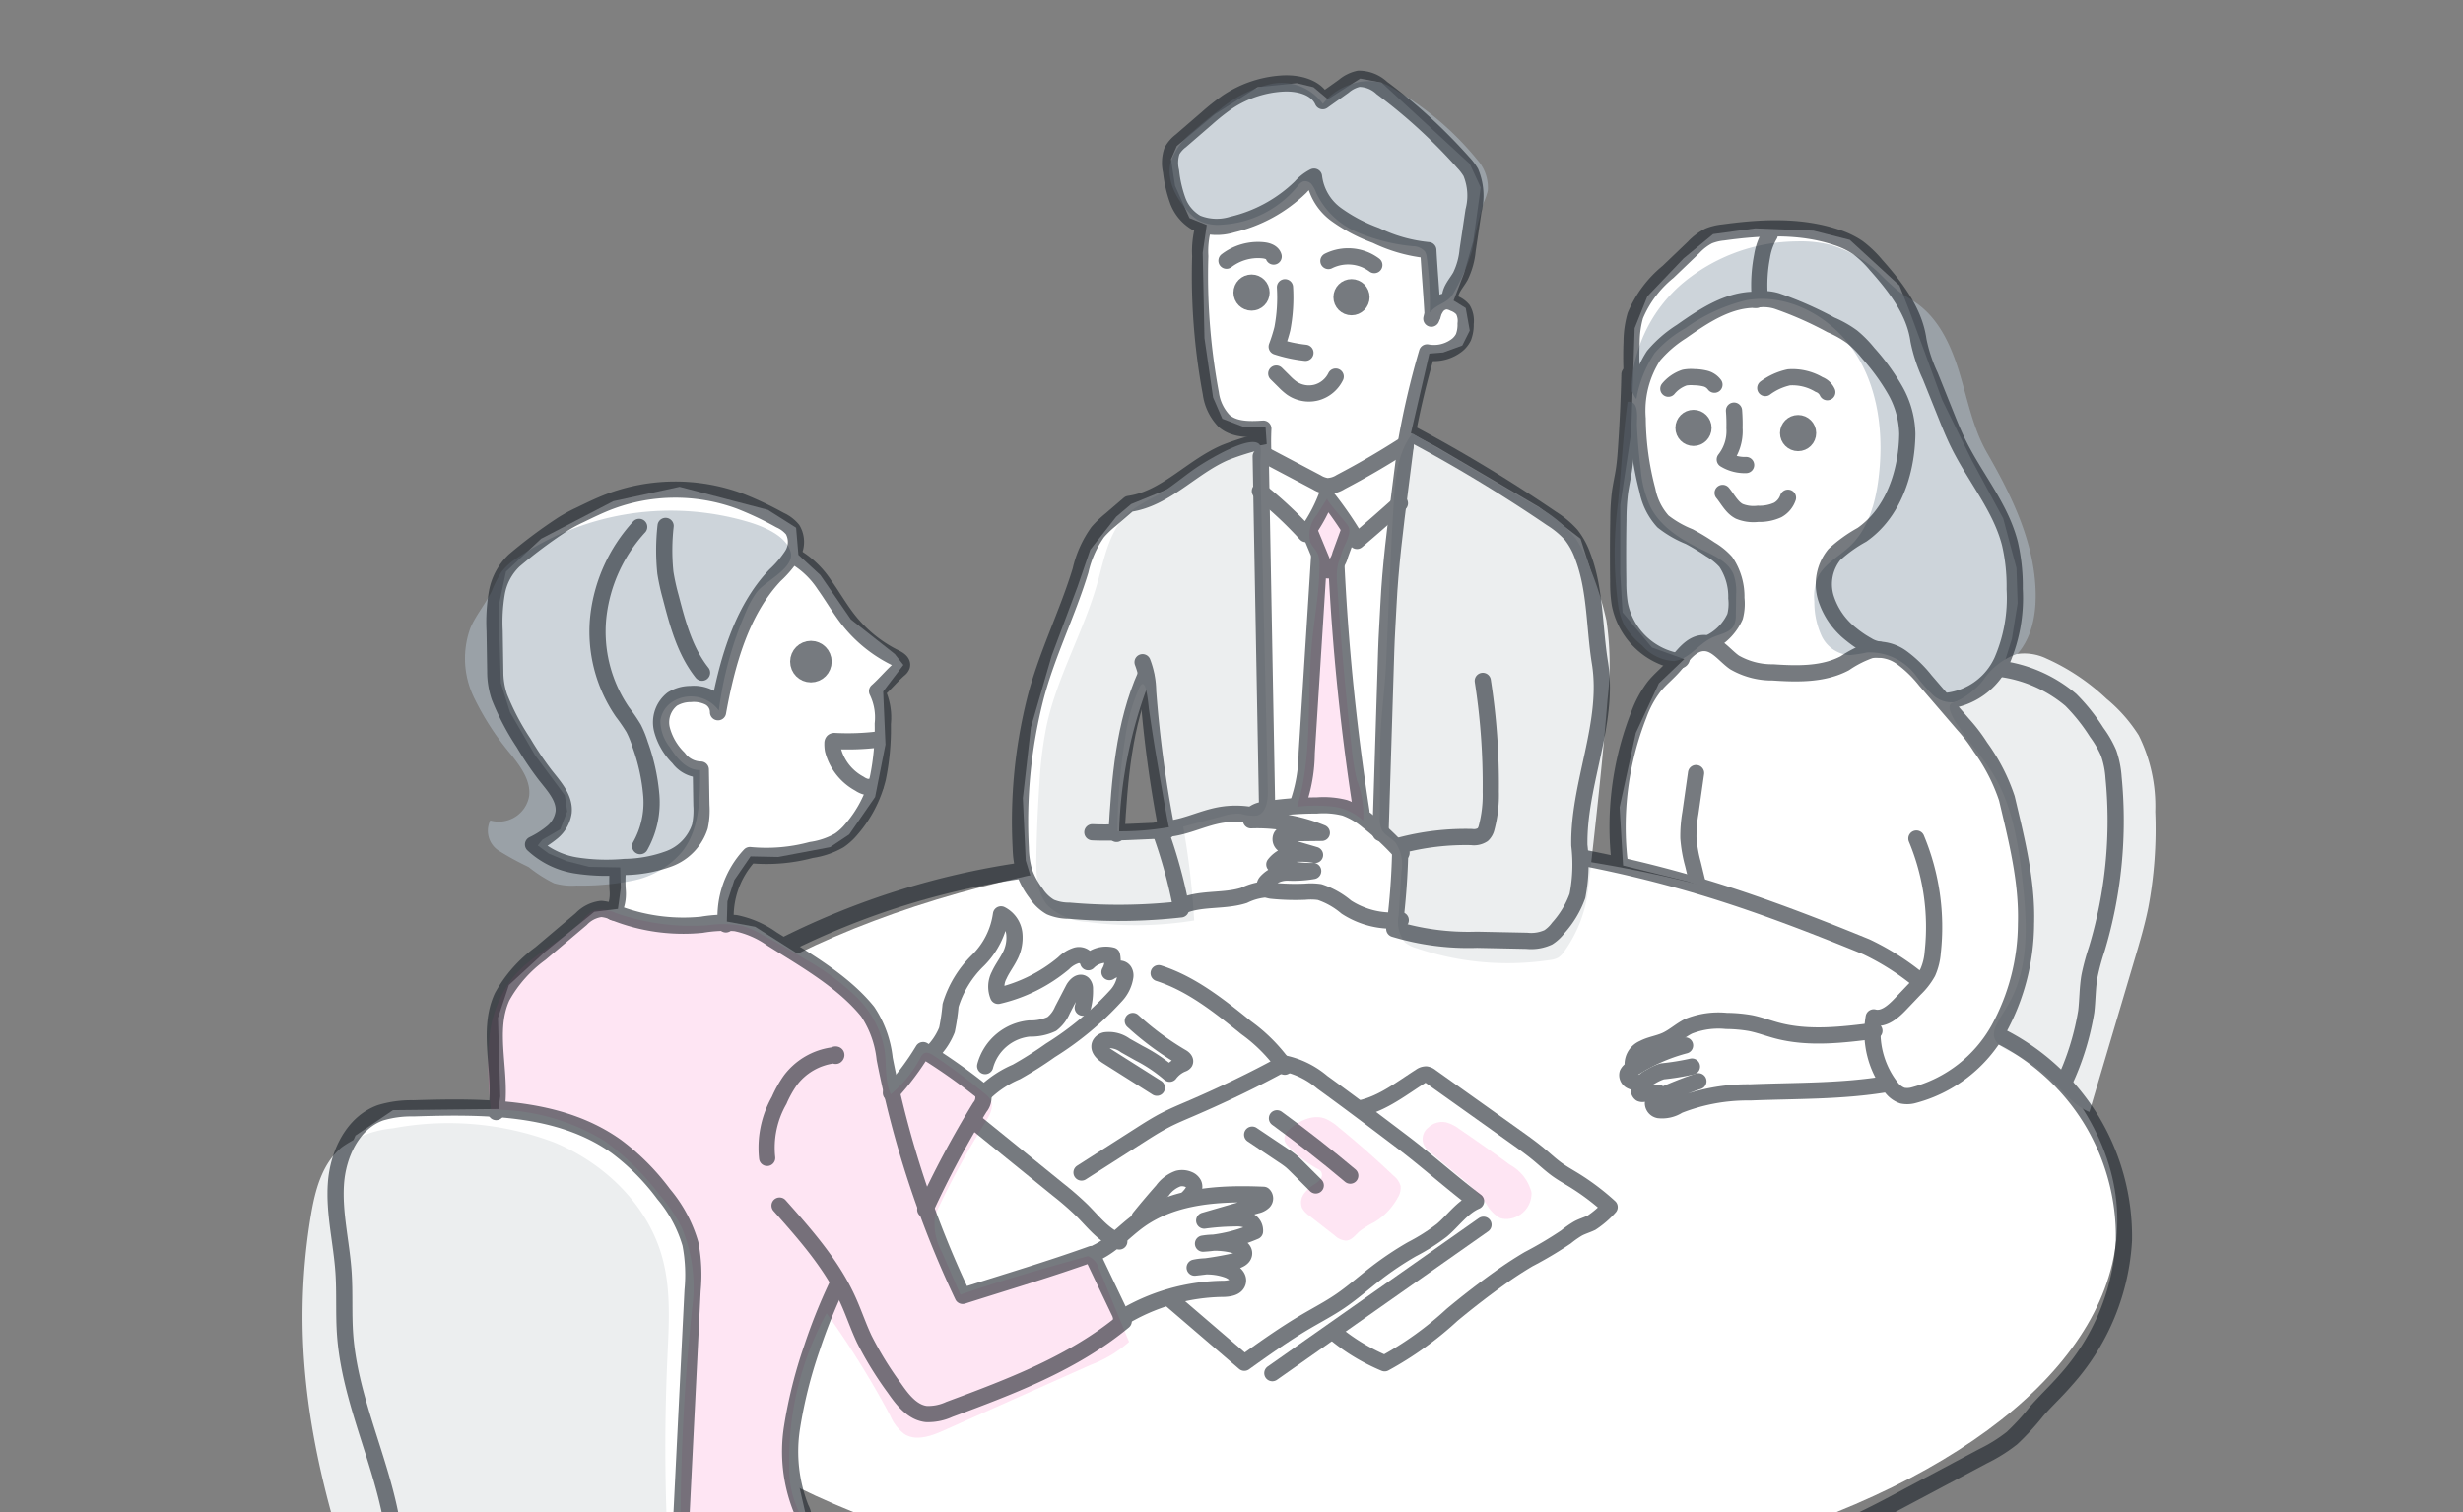 <svg xmlns="http://www.w3.org/2000/svg" width="228" height="140"><rect width="100%" height="100%" fill="#808080" stroke="none"/><defs><clipPath id="a"><path transform="translate(0 .316)" fill="none" d="M0 0h228v140H0z"/></clipPath></defs><path fill="none" d="M0 0h228v140H0z"/><g data-name="Illust" transform="translate(0 -.316)" clip-path="url(#a)"><g transform="translate(31.097 7.585)" fill="#fff"><path data-name="white" d="M64.76 75.331l1.6 1.441 3.043.374 8.062.107 1.174-.641 3.044-.534 3.9-.961 2.4.053h3.363l3.471 2.35 3.15.534.213.907 1.708.321 9.4.587 2.723-.054 1.762-1.441 1.548-3.2.161-2.989-.106-4.592.96-3.47 1.281-6.193-.534-5.66-.641-5.819-1.228-3.844-3.844-2.937-9.557-5.606-2.3-1.228 1.708-7.368 1.282-.106 1.762-.641.694-1.388-.374-2.082-1.121-.694.961-2.51.854-2.99.695-4.965-1.015-2.189L96.791.375 94.816.001l-2.99 1.923L90.491.802 88.943.429l-3.631.373-3.951 2.51-3.523 2.936-.534 1.228.374 2.456 1.334 2.99 1.6.641-.374 2.562.161 7.9.8 5.5.854 1.976 2.083.8h1.922l.107 1.549-3.257.64-5.766 3.471-3.523 1.441-1.388 1.175-2.4 3.043-1.174 3.417-2.4 6.407-1.922 6.62-.747 6.567.266 5.766zm10.517-19.433l2.029 13.668-1.976.267-2.829-.107a41.862 41.862 0 012.776-13.828zm89.585 7.581l-3.1-5.125-3.791-2.723-3.684-1.014.854-2.723.534-3.31-.106-3.257-1.229-4.591-2.882-5.339-2.777-5.659-1.6-4.378-1.442-3.9-.907-2.3-4.592-4.218-3.363-.854-5.392-.214-3.9.534-2.723 2.242-3.364 3.524-1.174 2.936-.32 9.663-1.014 6.727v6.353l.213 3.577 2.723 3.257 2.99 1.068-2.35 2.242-2.135 4.591-1.5 6.887.32 5.392 6.033 1.495 18.205 6.62 3.364 2.563-2.243 2.776-2.029.854.054 1.228-6.834.16-5.125-1.335-3.844.053-3.2 1.548-2.937 1.228-.8 1.815.213.854.854.694.854.8.641 1.014.641.214 1.281-.267 4-1.175 6.78-.16 8.222-.694 1.762 1.014 2.242-.374 3.684-1.922 2.99-3.524 2.937 1.815 3.523 2.936 1.335-4.057.641-3.684.48-2.029 1.656-8.542.48-7.047z"/><path data-name="white" d="M94.921 95.459l-4.912-3.577-2.029-.748-2.3-2.3-5.552-4.431-3.417-1.442-3.2-.533-1.388.16.267-1.068-.694-.534-1.708.534-1.389-.374-2.295 1.869-3.9 1.708-.8-.16.107-1.495 1.441-3.257-.587-2.028-.854-.267-.694 2.3-2.3 2.83-1.388 2.456-.694 3.47-1.281 1.922-.962-.373-2.669 3.79-1.388-6.246-2.136-2.723-5.018-3.631-4.377-2.776-2.616-.48.053-1.869.641-1.975 1.5-2.189 2.562.053 4.806-.908 1.761-1.174 2.4-3.471.961-4.858-.214-4.912 1.869-2.456-.8-1.014-4.058-3.2-2.829-4.111-2.029-1.868-.214-2.51-2.615-1.655-8.169-2.135-6.14 1.334-6.674 3.471-3.256 3.043-.695 3.257.214 7.047.854 2.723 2.3 3.951 2.776 3.737.213 1.495-.64 1.655-1.655.961-.427.534 1.014.748 1.655.694 2.082.534 2.884.053.053 1.922-.267 1.922-2.188.267-4.592 3.737-3.31 3.043L15 86.975l.213 7.261-.16 1.174-9.77.107-3.471 2.349-1.815 4.165.427 2.776.481 4.7.32 7.475.908 4.8 3.026 10.659.5 3.061.142 2.492 1.566 16.3h58.015l.285-1.352 2.7.5h3.2l2.207-.5 2.064-1.281 2.277-1.922.285-1.78-.925-1.851-2.136-3.132-.143-1.709-.356-.071-6.905-.925-11.176-2.492-10.393-3.2-2.758-1.1-1.335-5.819.534-4.752 3.364-10.464.854-.641 1.921 4.645 3.684 5.659 1.175 1.175 1.495.32 2.83-.747 9.183-3.738 5.072-3.417.588-1.067 4.431-1.709 6.94 6.14 6.459-4.431 1.549 1.281 5.072 2.99 4.538-3.1 7.955-5.926 5.98-3.844 1.868-1.015.214-.907-16.765-11.959zm-24.185 13.347l-12.333 3.951-3.47-8.008 4.11-8.329 6.678 5.285 6.781 6.033z"/><ellipse data-name="white" cx="71.5" cy="35" rx="71.5" ry="35" transform="translate(21.903 70.732)"/></g><path data-name="パス 4180" d="M150.999 36.52a13.541 13.541 0 014.793-10.009 16.7 16.7 0 0110.538-3.844 11.513 11.513 0 012.965.283 10.886 10.886 0 014.763 2.764 22.272 22.272 0 001.661 1.537c.587.451 1.248.8 1.842 1.242 2.06 1.534 3.138 4.043 3.872 6.5s1.231 5.034 2.513 7.259c2.086 3.619 4.029 7.559 4.425 11.717.216 2.276.017 4.733-1.352 6.564a11.9 11.9 0 01-2.262 2.127l-2.387 1.879a3.523 3.523 0 01-1.37.777 2.537 2.537 0 01-2.129-.708 16.385 16.385 0 01-1.522-1.759 5.378 5.378 0 00-4.5-2.128 12.782 12.782 0 01-1.647.252 3.113 3.113 0 01-2.577-1.776 7.494 7.494 0 01-.672-3.19 5.078 5.078 0 01.218-2.014c.529-1.385 2.018-2.1 3.093-3.121 1.7-1.618 2.368-4.045 2.647-6.377.472-3.945-.006-8.14-2.158-11.479s-6.208-5.606-10.116-4.9a16.342 16.342 0 00-5.624 2.589 10.67 10.67 0 00-2.831 2.288 10.9 10.9 0 00-1.7 4.259c-.197-.195-.283-.531-.483-.732z" fill="#abb7c1" opacity=".6"/><path data-name="パス 4181" d="M151.88 43.759a10.286 10.286 0 00.909 3.512c.984 1.9 2.938 3.075 4.869 3.992 1.1.524 2.331 1.094 2.807 2.219a4.668 4.668 0 01.246 1.862q-.007.949-.028 1.9a2.191 2.191 0 01-.171.968c-.357.695-1.276.806-1.989 1.126-1.292.579-2.17 2.053-3.581 2.181a4.175 4.175 0 01-2.928-1.44 7.3 7.3 0 01-1.639-1.838 6.249 6.249 0 01-.6-2.033 35.767 35.767 0 01-.006-9.239c.317-3.126.471-6.343.9-9.444 1.137-.17.832 1.6.864 2.222q.098 2.011.347 4.012z" fill="#abb7c1" opacity=".6"/><path data-name="パス 4182" d="M183.593 63.283a6.246 6.246 0 013.085-2.409 4.732 4.732 0 012.757.414 19.906 19.906 0 015.56 3.721 14.24 14.24 0 012.985 3.383 14.759 14.759 0 011.533 7.065 39.248 39.248 0 01-.65 8.924c-.335 1.648-.814 3.262-1.293 4.874l-4.157 14.011c-1.388-.557-2.343-1.814-3.409-2.862a14.148 14.148 0 00-3.769-2.648c-.715-.344-1.566-.765-1.657-1.552a1.878 1.878 0 01.238-1.006c.337-.7.8-1.343 1.176-2.025 1.883-3.384 1.656-7.51 1.224-11.358-.384-3.412-.927-6.918-2.722-9.845-.938-1.53-2.188-2.847-3.148-4.363a5.147 5.147 0 01-.862-1.583c-.084-.654.172-.557.709-.81a7.076 7.076 0 002.4-1.931z" fill="#eceeef"/><path data-name="パス 4183" d="M136.258 23.557a43.041 43.041 0 011.07-4.453 6.2 6.2 0 00.4-1.142 3.838 3.838 0 00-.95-2.819 27.545 27.545 0 00-7.371-6.361 6.546 6.546 0 00-1.343-.744 4.52 4.52 0 00-2.927.06 5.379 5.379 0 00-2.677 1.835 4.711 4.711 0 00-4.772-1.849 11.216 11.216 0 00-4.807 2.4q-1.256.952-2.432 2a6.093 6.093 0 00-2.073 2.847c-.412 1.619.462 3.3 1.581 4.539a4.09 4.09 0 00.977.845 3.992 3.992 0 002.19.4 9.754 9.754 0 007.015-3.576 1.187 1.187 0 01.484-.424.782.782 0 01.812.289 3.1 3.1 0 01.424.809 7.445 7.445 0 003.773 3.6 17.344 17.344 0 005.15 1.3 1.493 1.493 0 011.126.492 1.427 1.427 0 01.172.59 32.372 32.372 0 01.28 5.053c.733-.893 1.671-.8 2.242-1.873a19.008 19.008 0 001.656-3.818z" fill="#abb7c1" opacity=".6"/><path data-name="パス 4184" d="M69.374 48.67a25.282 25.282 0 00-21.5 3.3 5.813 5.813 0 00-1.461 1.309 11.87 11.87 0 00-.909 1.8c-.576 1.179-1.459 2.194-1.967 3.4a8.274 8.274 0 00.307 6.349 25.314 25.314 0 003.551 5.456c.847 1.088 1.735 2.328 1.595 3.7a2.85 2.85 0 01-3.608 2.292 2.2 2.2 0 00.763 2.788 27.727 27.727 0 002.789 1.525 12.878 12.878 0 002.343 1.5 5.948 5.948 0 002.1.218 23.747 23.747 0 005.311-.482 7.988 7.988 0 004.494-2.7c1.588-2.073 1.639-4.9 1.621-7.51-1.223.041-2.131-1.082-2.795-2.111a3.98 3.98 0 01-.875-2.476 2.48 2.48 0 011.009-1.664 3.2 3.2 0 014.4.739 33.411 33.411 0 012.508-9.137 8.445 8.445 0 011.025-1.853c.791-1.013 3.49-2.214 3.122-3.668-.39-1.513-2.499-2.365-3.823-2.775z" fill="#abb7c1" opacity=".6"/><path data-name="パス 4185" d="M82.459 101.638a11.164 11.164 0 002.737-3.371.946.946 0 01.34-.426c.282-.152.623.029.89.206a55.385 55.385 0 014.716 3.511 2.031 2.031 0 01.562.618c.32.639-.08 1.386-.459 1.992a78.3 78.3 0 00-4.265 7.749 5.2 5.2 0 00-.446 1.173 5.414 5.414 0 00.663 3.168l1.711 3.931c3.876-1.357 7.835-2.463 11.79-3.567a1.61 1.61 0 01.984 1.05l2.838 6.885a11.418 11.418 0 01-3.528 2.118l-13.6 6.071c-1.16.518-2.55 1.027-3.638.37a4.09 4.09 0 01-1.325-1.692 85.255 85.255 0 00-5.911-9.52 28.324 28.324 0 00-3.459 14.074 9.194 9.194 0 001.008 4.542 1.53 1.53 0 01.321.858c-.042.521-.63.79-1.131.937a28.843 28.843 0 01-10.245 1.079 192.471 192.471 0 011.054-21.878 14.322 14.322 0 00-.947-7.522 14.275 14.275 0 00-2.038-3.022 24.366 24.366 0 00-5.1-5.01 19.8 19.8 0 00-10.53-2.909 32.818 32.818 0 01-.184-6.343 10.987 10.987 0 012.2-5.867c1.783-2.191 4.577-3.33 6.512-5.387a3.155 3.155 0 01.953-.81 2.916 2.916 0 012.079.213 21.484 21.484 0 008.489 1.126 10.149 10.149 0 013.146.032 7.872 7.872 0 011.821.788q2.091 1.131 4.13 2.358a23.112 23.112 0 014.6 3.38 9.113 9.113 0 012.681 4.948c.207 1.395.001 2.86.581 4.147z" fill="#fd7fc3" opacity=".2"/><path data-name="パス 4186" d="M130.752 40.455l11.118 6.543a12.357 12.357 0 014 3.18 12.341 12.341 0 011.388 2.913 28.924 28.924 0 011.447 4.672 27.487 27.487 0 01.106 7.271c-.466 5.911-1.132 11.8-1.8 17.7a12.244 12.244 0 01-2.213 5.677 1.969 1.969 0 01-.545.565 2.046 2.046 0 01-.76.225 26.3 26.3 0 01-12.424-1.115 2.806 2.806 0 01-.989-.5 3.03 3.03 0 01-.608-2.52l.256-4.046a3.567 3.567 0 00-.569-2.714c-.382-.408-.959-.636-1.23-1.125a2.338 2.338 0 01-.193-1.151l.018-6.336c.007-2.763.453-5.438.569-8.2l.115-2.721c.168-3.974.335-7.948.577-11.918.138-2.214.35-4.677 1.737-6.4z" fill="#eceeef"/><path data-name="パス 4187" d="M117.166 64.847l-.362-15.586-.091-3.9-.049-2.125c-.009-.388.162-1.461-.06-1.75-.792-1.031-4.936 1.509-5.8 2.091-1.254.844-2.389 1.865-3.7 2.621a18.27 18.27 0 00-2.458 1.449c-1.932 1.568-2.39 4.265-3.063 6.659-1.267 4.5-3.713 8.626-4.7 13.194a37.034 37.034 0 00-.663 5.374q-.232 3.432-.285 6.875c-.023 1.57.04 3.3 1.1 4.457a5.872 5.872 0 003.657 1.475 33.643 33.643 0 009.852-.141 71.388 71.388 0 00-1.015-8.686l3.639-.969a4.437 4.437 0 011.7-.224 3.887 3.887 0 001.481.167c.879-.237 1.034-1.4 1.013-2.31q-.094-4.331-.196-8.671zm-13.73 12.438a56.492 56.492 0 01.726-8.622 16.522 16.522 0 011.325-4.708c.614-1.24.812 1.622.87 2.024q.273 1.87.575 3.737c.1.587 1.22 7.2 1.283 7.186a26.005 26.005 0 01-4.779.383z" fill="#eceeef"/><path data-name="パス 4188" d="M122.712 103.901a4.742 4.742 0 011.188.78q2.631 2.145 5.094 4.483a1.93 1.93 0 01.655.942 1.683 1.683 0 01-.26 1.1 5.957 5.957 0 01-2.182 2.275 8.583 8.583 0 00-1.345.832c-.388.341-.727.831-1.242.87a1.641 1.641 0 01-1.063-.473l-2.358-1.839a2.08 2.08 0 01-.677-.733 1.373 1.373 0 01.176-1.284 3.478 3.478 0 01.994-.9 1.953 1.953 0 00.558-.481.618.618 0 00.038-.694.942.942 0 00-.322-.24 11.12 11.12 0 01-2.689-2.059 1.385 1.385 0 01-.347-.5 1 1 0 01.309-.982c.858-.843 2.274-1.579 3.473-1.097z" fill="#fd7fc3" opacity=".2"/><path data-name="パス 4189" d="M132.239 104.696a1.835 1.835 0 011.625-.464 3.59 3.59 0 011.225.617q2.384 1.621 4.71 3.325a4.064 4.064 0 011.973 2.544 2.374 2.374 0 01-2 2.434 1.767 1.767 0 01-.968-.089 3.306 3.306 0 01-1.227-1.315 13.718 13.718 0 00-2.521-2.526c-.944-.794-1.912-1.567-2.836-2.385a1.334 1.334 0 01.019-2.141z" fill="#fd7fc3" opacity=".2"/><path data-name="パス 4190" d="M93.499 154.684c-2.667-1.611-6.052-.394-9.036.507a39.608 39.608 0 01-10.684 1.682c-3.564.067-7.541-.561-9.739-3.367-1.612-2.055-1.9-4.825-2.068-7.431a182.412 182.412 0 01-.193-20.019c.141-3.1.354-6.269-.459-9.266-1.325-4.881-5.336-8.763-10.009-10.7a27.751 27.751 0 00-14.924-1.31 9.686 9.686 0 00-4.756 1.766c-1.829 1.512-2.469 4-2.858 6.345a56.892 56.892 0 00-.73 11.474c.4 10.512 3.694 20.7 7.579 30.471.919 2.313 1.949 4.715 3.894 6.267 2.613 2.084 6.242 2.168 9.584 2.156l36.342-.127c1.9-.006 3.808-.011 5.707-.142 1.21-.083 3.966.082 4.836-.92 1.669-1.923-.756-6.341-2.486-7.386z" fill="#eceeef"/><path data-name="パス 4191" d="M122.862 46.463l-.959 1.525a2.865 2.865 0 00-.621 2.5c.176.419.547.733.721 1.153a2.576 2.576 0 01.142.984c.01 2.423-.469 4.82-.7 7.233-.487 5.059.1 10.278-1.359 15.147a14.87 14.87 0 013.218-.021 5 5 0 012.883 1.311 8.648 8.648 0 00-.582-3.744 22.711 22.711 0 01-.49-3.057q-.847-7.559-1.335-15.153a6.012 6.012 0 01.045-1.622c.085-.405.252-.788.365-1.186.2-.692.921-1.71.658-2.417-.138-.37-2.116-2.447-1.986-2.653z" fill="#fd7fc3" opacity=".2"/><g transform="translate(31.067 7.584)" opacity=".6" stroke="#1a2229" stroke-linecap="round" stroke-linejoin="round" stroke-width="1.5"><path data-name="パス 4117" d="M80.315 13.817a8.362 8.362 0 00-.274 2.636 59.332 59.332 0 00.976 12.684 4.576 4.576 0 001.236 2.575c.958.825 2.363.788 3.626.706a24.632 24.632 0 00.016 2.638" fill="none"/><path data-name="パス 4118" d="M101.433 22.237a3.493 3.493 0 01.462-1.067 1.215 1.215 0 01.982-.543 1.739 1.739 0 01.637.192 2.01 2.01 0 01.847.589 2.094 2.094 0 01.244 1.292 3.188 3.188 0 01-.208 1.264 2.183 2.183 0 01-.751.839 3.459 3.459 0 01-2.612.553 75.719 75.719 0 00-2.023 8.778" fill="none"/><path data-name="パス 4119" d="M101.554 21.955c-.1-1.969-.295-4.091-.4-6.06a14.246 14.246 0 01-4.846-1.363 15.067 15.067 0 01-3.686-1.945 5.081 5.081 0 01-2.051-3.5 4.163 4.163 0 00-1.247.975 13.523 13.523 0 01-6.33 3.462 4.855 4.855 0 01-3.275-.147 3.938 3.938 0 01-1.763-2.082 11.722 11.722 0 01-.62-2.71 3.418 3.418 0 01.087-1.879 3.019 3.019 0 01.818-.934l2.407-2.08a20.378 20.378 0 011.886-1.5A10.252 10.252 0 0187.647.463C89.09.379 90.79.777 91.376 2.1c.645-.466 1.308-.925 1.952-1.39a3.184 3.184 0 011.381-.686 3.107 3.107 0 012.139.846 50.531 50.531 0 017.546 6.917 5.233 5.233 0 01.69.907 5.586 5.586 0 01.251 3.55l-.543 3.644a6.914 6.914 0 01-.666 2.415c-.36.643-.943 1.222-.963 1.958" fill="none"/><path data-name="パス 4120" d="M82.471 16.869a4.8 4.8 0 013.412-.962c.394.043.85.2.953.578" fill="none"/><path data-name="パス 4121" d="M91.904 16.898a4.083 4.083 0 013.511-.065 4.226 4.226 0 01.739.441" fill="none"/><path data-name="パス 4122" d="M87.883 19.326a15.446 15.446 0 01-.244 3.846 15.431 15.431 0 01-.521 1.652 13.04 13.04 0 002.657.571" fill="none"/><path data-name="パス 4123" d="M86.044 34.869l4.795 2.53a2.468 2.468 0 00.939.341 2.428 2.428 0 001.263-.383q2.956-1.547 5.77-3.352" fill="none"/><path data-name="パス 4124" d="M85.561 38.2a36.465 36.465 0 014.259 3.978 14.589 14.589 0 001.9-3.478 34.94 34.94 0 012.823 4.115q2.016-1.712 3.98-3.485" fill="none"/><path data-name="パス 4125" d="M96.728 69.865l.525-16.874c.044-1.411.139-2.817.208-4.228.177-3.607.632-7.194 1.086-10.776l.5-3.93" fill="none"/><path data-name="パス 4126" d="M85.637 34.985l.588 32.314" fill="none"/><path data-name="パス 4127" d="M98.675 71.698a23.988 23.988 0 00-3.152-2.954 6.86 6.86 0 00-2.108-1.222 7.969 7.969 0 00-2.594-.215 30.075 30.075 0 00-5.118.432c-.5.1-1.139.46-.964.944a15.781 15.781 0 016.555 1.161l-2.959.036c-.3 0-.652.037-.8.3a.6.6 0 00.165.713 1.763 1.763 0 00.712.333l2.252.662a7.436 7.436 0 00-2.032-.086 2.508 2.508 0 00-1.734.963 9.354 9.354 0 003.595.611 10.683 10.683 0 01-2.3.146 2.618 2.618 0 00-2.057.877.562.562 0 00-.131.383c.036.294.406.4.7.427a21.73 21.73 0 003.063.084 5.639 5.639 0 011.324.034 7.431 7.431 0 012.466 1.389 7.756 7.756 0 005.042 1.21" fill="none"/><path data-name="パス 4128" d="M106.195 55.772a62.239 62.239 0 01.739 10.266 11.757 11.757 0 01-.389 3.341 1.31 1.31 0 01-.351.633 1.511 1.511 0 01-1.035.221 23.73 23.73 0 00-6.6.776 66.62 66.62 0 01-.558 7.733 23.6 23.6 0 007.655 1l4.611.095a3.8 3.8 0 001.993-.322 3.564 3.564 0 00.928-.878 8.891 8.891 0 001.769-2.956 15.118 15.118 0 00.178-4.68c-.1-5.705 2.813-11.3 1.9-16.93-.525-3.247-.4-6.722-1.568-9.8a7.007 7.007 0 00-1.087-2.014 8.535 8.535 0 00-1.823-1.518 138.821 138.821 0 00-13.217-7.973" fill="none"/><path data-name="パス 4129" d="M86.497 75.062a5.557 5.557 0 00-2.4.57c-1.891.606-4.033.2-5.841 1.023a45.171 45.171 0 00-2-7.171c2.078.1 3.876-1.051 5.936-1.336a8.356 8.356 0 012.818.093" fill="none"/><path data-name="パス 4130" d="M70.053 69.789c2.063.1 4.837-.124 6.9-.169a109.868 109.868 0 01-1.738-12.892 7.731 7.731 0 00-.514-2.683" fill="none"/><path data-name="パス 4131" d="M72.29 69.945c.285-5.016.666-10.15 2.707-14.741" fill="none"/><path data-name="パス 4132" d="M78.248 76.93a51.818 51.818 0 01-10.33.121 4.414 4.414 0 01-1.751-.338 3.888 3.888 0 01-1.313-1.254 7.356 7.356 0 01-1.087-1.968 8.571 8.571 0 01-.343-2.262 46.3 46.3 0 011.306-13.638c1.017-4.08 3.009-8.013 4.229-12.037a9.935 9.935 0 011.592-3.558 9.476 9.476 0 011.167-1.122l1.733-1.485c3.388-.473 5.788-3.443 8.938-4.775a25.134 25.134 0 013.132-.987" fill="none"/><circle data-name="楕円形 152" cx=".925" cy=".925" r=".925" transform="translate(93.117 19.323)" fill="#1a2229"/><circle data-name="楕円形 153" cx=".925" cy=".925" r=".925" transform="translate(124.776 31.424)" fill="#1a2229"/><circle data-name="楕円形 154" cx=".925" cy=".925" r=".925" transform="translate(134.457 31.904)" fill="#1a2229"/><circle data-name="楕円形 155" cx=".925" cy=".925" r=".925" transform="translate(83.863 18.896)" fill="#1a2229"/><circle data-name="楕円形 156" cx="1.172" cy="1.172" r="1.172" transform="translate(42.827 52.817)" fill="#1a2229"/><path data-name="パス 4133" d="M131.556 20.49c-2.57-.078-4.875 1.464-6.979 2.942a11.183 11.183 0 00-2.57 2.23 9.335 9.335 0 00-1.475 5.829 26.911 26.911 0 00.908 6.651 5.959 5.959 0 001.435 2.87 9.8 9.8 0 002.43 1.4 20.783 20.783 0 011.943 1.174 6.108 6.108 0 011.443 1.17 5.744 5.744 0 01.977 3.355 4.7 4.7 0 01-.12 1.706 5 5 0 01-2.183 2.339" fill="none"/><path data-name="パス 4134" d="M142.873 52.873a2.8 2.8 0 01-1.088-.4 9.812 9.812 0 01-1.448-.981 6.926 6.926 0 01-2.388-3.421 4.358 4.358 0 01.786-3.991 13.184 13.184 0 012.558-1.837c2.906-2.024 4.149-5.783 4.2-9.323a8.526 8.526 0 00-1.129-4.066 19.9 19.9 0 00-2.486-3.418 10.39 10.39 0 00-1.492-1.517 9.862 9.862 0 00-1.968-1.11 33.314 33.314 0 00-5.009-2.208 4.256 4.256 0 00-1.986-.112" fill="none"/><path data-name="パス 4135" d="M131.827 20.178a14.133 14.133 0 01.221-3.729 5.588 5.588 0 01.707-1.974" fill="none"/><path data-name="パス 4136" d="M120.178 29.853a35.748 35.748 0 01-.208-5.486 9.049 9.049 0 01.342-2.408 10.38 10.38 0 013.034-4.057l2.368-2.267a5.158 5.158 0 011.393-1.057 4.959 4.959 0 011.357-.325c3.484-.481 7.112-.671 10.447.447a7.756 7.756 0 012.019.969 10.125 10.125 0 011.661 1.59c1.8 2.026 3.563 4.288 3.933 6.973a14.447 14.447 0 001.1 3.327l1.368 3.406c.4 1 .8 2 1.283 2.962 1.535 3.081 3.873 5.809 4.72 9.145a17.52 17.52 0 01.437 4.206 14.632 14.632 0 01-1.155 6.59 6.385 6.385 0 01-5.21 3.764" fill="none"/><path data-name="パス 4137" d="M115.561 72.163a111.361 111.361 0 0112.016 3.022c4.79 1.493 9.475 3.306 14.119 5.207a23.716 23.716 0 014.867 3.085" fill="none"/><path data-name="パス 4138" d="M146.334 70.372a21.29 21.29 0 011.513 10.523 5.627 5.627 0 01-.459 1.865 6.481 6.481 0 01-1.195 1.54l-1.34 1.406c-.667.7-1.537 1.465-2.473 1.22a8.31 8.31 0 001.628 6.479 2.18 2.18 0 001.032.768 2.249 2.249 0 001.088-.053 12.721 12.721 0 007.821-6.092 20.526 20.526 0 002.532-9.762c.119-3.942-.867-7.79-1.775-11.628a17.484 17.484 0 00-2.445-4.74 15.152 15.152 0 00-1.6-2.1l-3.488-4.056a11.378 11.378 0 00-2.191-2.126 3.824 3.824 0 00-2.9-.679 10.07 10.07 0 00-2.37 1.2c-2 1.06-4.394 1-6.655.849a6.959 6.959 0 01-3.555-.922c-.919-.638-1.641-1.748-2.758-1.793-1.237-.05-2.044 1.211-2.863 2.14-.573.652-1.263 1.2-1.812 1.87a9.794 9.794 0 00-1.438 2.655 28.286 28.286 0 00-1.749 13.769" fill="none"/><path data-name="パス 4139" d="M125.938 64.31l-.525 3.691a12.623 12.623 0 00-.185 2.314 12.586 12.586 0 00.422 2.42l.441 1.822" fill="none"/><path data-name="パス 4140" d="M90.163 41.917l1.389 3.354a.432.432 0 00.2.257.367.367 0 00.307-.045 2.39 2.39 0 00.945-1.4l.826-2.257" fill="none"/><path data-name="パス 4141" d="M92.652 45.231a214.816 214.816 0 002.307 22.623" fill="none"/><path data-name="パス 4142" d="M91.042 44.327l-1.147 18.125a14.454 14.454 0 01-.853 4.789" fill="none"/><path data-name="パス 4143" d="M143.594 93.099c-4.17.7-8.425.605-12.65.774a17.464 17.464 0 00-6.63 1.212 2.788 2.788 0 01-1.825.431.672.672 0 01-.545-.614c.021-.314.344-.507.63-.639a33.815 33.815 0 013.58-1.421" fill="none"/><path data-name="パス 4144" d="M122.445 93.912l-1.4.1a.463.463 0 01-.245-.027.389.389 0 01-.129-.444 1.97 1.97 0 011.032-1.1 4.8 4.8 0 011.1-.517 23.206 23.206 0 002.753-.444" fill="none"/><path data-name="パス 4145" d="M120.66 92.989a1.762 1.762 0 01-.771-.187.6.6 0 01-.3-.677.857.857 0 01.362-.372 16.639 16.639 0 014.968-2.228" fill="none"/><path data-name="パス 4146" d="M120.099 91.587a1.605 1.605 0 01.946-1.791c.651-.347 1.408-.439 2.081-.743.763-.344 1.385-.944 2.138-1.309a7.426 7.426 0 013.49-.486 13.561 13.561 0 012.224.2c.84.168 1.643.476 2.471.694 2.92.771 6 .4 9 .019" fill="none"/><path data-name="パス 4147" d="M153.938 88.598a20.827 20.827 0 018.575 7.8 20.832 20.832 0 013.033 11.191 21.151 21.151 0 01-5.4 12.938c-.843.974-1.788 1.854-2.64 2.821a23.712 23.712 0 01-2.316 2.529 14.685 14.685 0 01-2.652 1.663l-8.649 4.6a76.991 76.991 0 01-23.037 7.849c-1.835.316-3.686.533-5.536.729a238.125 238.125 0 01-25.41 1.315 114.968 114.968 0 01-23.912-2.181 140.4 140.4 0 01-21.779-5.986" fill="none"/><path data-name="パス 4148" d="M5.553 137.845c.138-7.371-4.143-14.177-4.673-21.531-.14-1.939-.015-3.89-.149-5.83-.188-2.727-.886-5.431-.7-8.159s1.541-5.638 4.115-6.561a9.832 9.832 0 013.038-.413c6.5-.2 13.531-.249 18.817 3.54a21.332 21.332 0 014.365 4.394 12.624 12.624 0 012.478 4.61 15.187 15.187 0 01.2 4.319l-1.59 32.166a11.457 11.457 0 008.159 4.821 27.144 27.144 0 009.86-.758 85.763 85.763 0 019.735-2 6.478 6.478 0 012.8.165 4.943 4.943 0 012.881 3.342 14.618 14.618 0 01.38 4.545" fill="none"/><path data-name="パス 4149" d="M74.995 141.7a3.848 3.848 0 00.936 2.759 25.259 25.259 0 011.834 2.359 2.971 2.971 0 01.252 2.849 3.967 3.967 0 01-1.073 1.122 11.183 11.183 0 01-4.026 2.322 11.916 11.916 0 01-3.558.18l-3.075-.154" fill="none"/><path data-name="パス 4150" d="M41.098 104.353c2.394 2.693 4.822 5.439 6.317 8.716.549 1.205.966 2.469 1.532 3.667a32.194 32.194 0 002.78 4.517c.745 1.074 1.645 2.246 2.944 2.4a4.669 4.669 0 002.14-.429c5.68-2.112 11.479-4.292 16.143-8.162l-2.965-6.223c-3.851 1.384-7.694 2.523-11.943 3.875a92.64 92.64 0 01-7.22-21.956 9.694 9.694 0 00-1.576-4.368c-2.269-2.806-5.805-4.809-8.861-6.729a8.825 8.825 0 00-3.369-1.462 13.2 13.2 0 00-3.14.156 17.37 17.37 0 01-8.094-1.139 3.308 3.308 0 00-1.2-.326 3.061 3.061 0 00-1.85.936l-3.8 3.212a12.339 12.339 0 00-3.518 3.976c-1.509 3.265.055 7.136-.558 10.68" fill="none"/><path data-name="パス 4151" d="M31.967 135.916a24.871 24.871 0 009.988-1.324c.6-.209 1.275-.545 1.369-1.171a2 2 0 00-.257-1.053 14.335 14.335 0 01-.822-7.441 42.906 42.906 0 011.832-7.34 50.717 50.717 0 012.307-5.779" fill="none"/><path data-name="パス 4152" d="M39.948 99.941a8.859 8.859 0 011.113-5.332 10.5 10.5 0 011.026-1.84 5.917 5.917 0 013.963-2.325c.094-.012.179-.1.27-.073s-.047.187-.039.093" fill="none"/><path data-name="パス 4153" d="M51.406 93.927a24.646 24.646 0 002.976-3.97 51.531 51.531 0 015.14 3.587 1.349 1.349 0 01.4.425 1.4 1.4 0 01-.285 1.281 89.612 89.612 0 00-5.054 9.474" fill="none"/><path data-name="パス 4154" d="M55.169 90.213a6.175 6.175 0 001.422-2.125 19.472 19.472 0 00.335-2.271 9.732 9.732 0 012.511-4.137 7.434 7.434 0 002.159-4.288 2.282 2.282 0 011.231 1.768 3.706 3.706 0 01-.437 2.168c-.3.583-.7 1.11-.969 1.708a2.252 2.252 0 00-.092 1.9 14.572 14.572 0 006.06-3.016 2.892 2.892 0 011.193-.731.885.885 0 011.084.633 2.309 2.309 0 012.211-.626 2.165 2.165 0 01-.239 1.543c.424-.278 1.07-.52 1.361-.105a.788.788 0 01.106.506 3.346 3.346 0 01-.916 1.842 28.708 28.708 0 01-6.024 5 35.137 35.137 0 01-3.149 1.995 9.675 9.675 0 00-2.971 1.974" fill="none"/><path data-name="パス 4155" d="M60.129 91.435a4.713 4.713 0 014.1-3.476 4.6 4.6 0 002.075-.422 3.22 3.22 0 00.979-1.291l1-1.926c.186-.357.6-.771.909-.515a.65.65 0 01.17.493 5.717 5.717 0 01-.2 1.728" fill="none"/><path data-name="パス 4156" d="M70.464 108.688c1.466-.7 2.563-1.975 3.878-2.929 3.247-2.356 7.547-2.576 11.555-2.405a.459.459 0 01.01.655 1.339 1.339 0 01-.65.329l-4.851 1.407a22.4 22.4 0 012.851-.206 2.746 2.746 0 011.238.193 1.02 1.02 0 01.613 1.007 14.1 14.1 0 01-4.812 1.139 6.984 6.984 0 012.979.16c.381.1.822.333.826.728 0 .44-.521.661-.952.755a31.279 31.279 0 01-3.626.578 5.69 5.69 0 013.043.2c.525.185 1.111.641.943 1.17-.15.471-.762.567-1.256.59a18.444 18.444 0 00-9.543 2.746" fill="none"/><path data-name="パス 4157" d="M78.937 103.59c.327-.337.678-.795.5-1.226a.873.873 0 00-.474-.427 1.535 1.535 0 00-.974-.08 3.063 3.063 0 00-1.448 1.1 76.007 76.007 0 00-2.129 2.515" fill="none"/><path data-name="パス 4158" d="M59.139 96.59l7.742 6.282a28.2 28.2 0 012.228 1.94c1.064 1.066 2.023 2.347 3.437 2.863" fill="none"/><path data-name="パス 4159" d="M77.367 113.104l6.754 5.8c1.88-1.342 3.764-2.686 5.757-3.852 1.035-.606 2.1-1.164 3.092-1.838 1.161-.787 2.212-1.724 3.322-2.582a29.935 29.935 0 013.34-2.237 18.318 18.318 0 002.774-1.756c1.063-.9 1.889-2.137 3.167-2.691-2.3-1.738-4.54-3.755-6.837-5.494-2.456-1.86-4.912-3.72-7.408-5.527a8.02 8.02 0 00-3.55-1.742c-2.719 1.506-5.8 2.972-8.655 4.2-.761.328-1.526.645-2.263 1.023-.86.441-1.676.963-2.489 1.484l-5.32 3.4" fill="none"/><path data-name="パス 4160" d="M76.191 82.838c3.052.981 5.621 3.04 8.114 5.056a15.2 15.2 0 013.556 3.6" fill="none"/><path data-name="パス 4161" d="M73.798 87.26a26.7 26.7 0 004.587 3.383c.151.1.32.279.232.44a.409.409 0 01-.224.152 2.809 2.809 0 00-1.183.912 14.189 14.189 0 00-2.829-1.9l-1.276-.717a2.574 2.574 0 00-1.858-.482.729.729 0 00-.492.37c-.192.434.268.86.668 1.114l4.6 2.91" fill="none"/><path data-name="パス 4162" d="M84.844 97.785l2.88 1.933a8.519 8.519 0 01.7.5c.2.168.388.353.574.538l1.734 1.731" fill="none"/><path data-name="パス 4163" d="M87.14 96.269q3.487 2.533 6.786 5.312" fill="none"/><path data-name="パス 4164" d="M106.26 106.129l-19.547 13.739" fill="none"/><path data-name="パス 4165" d="M94.96 95.326c2.018-.475 3.7-1.814 5.45-2.924a.9.9 0 01.537-.193.907.907 0 01.431.2l7.789 5.546c.777.553 1.554 1.107 2.285 1.719.547.458 1.069.948 1.649 1.363.476.34.987.626 1.485.931a22.073 22.073 0 013.351 2.523 8.639 8.639 0 01-1.687 1.456c-.4.193-.835.316-1.229.525a9.06 9.06 0 00-1.123.785 36.266 36.266 0 01-3.466 2.059 35.219 35.219 0 00-2.687 1.758 75.794 75.794 0 00-4.4 3.4 31.212 31.212 0 01-6.238 4.479 18.37 18.37 0 01-4.755-2.9" fill="none"/><path data-name="パス 4166" d="M154.048 54.645a12.657 12.657 0 016.579 2.886 17.346 17.346 0 012.4 3.011 9.6 9.6 0 011.107 1.923 8.621 8.621 0 01.454 2.274 41.189 41.189 0 01-1.557 15.866 21.757 21.757 0 00-.674 2.491c-.192 1.086-.172 2.2-.3 3.292a24.826 24.826 0 01-2.072 6.631" fill="none"/><path data-name="パス 4167" d="M129.451 30.749a16.1 16.1 0 01.045 1.625 4.259 4.259 0 01-.9 2.9 3.548 3.548 0 001.975.513" fill="none"/><path data-name="パス 4168" d="M123.373 28.72a3.312 3.312 0 011.5-1.026 3.28 3.28 0 01.888-.039 4.482 4.482 0 011.031.128 1.508 1.508 0 01.848.566" fill="none"/><path data-name="パス 4169" d="M132.345 28.66a5.7 5.7 0 012.185-.992 4.814 4.814 0 012.787.664 1.363 1.363 0 01.769.712" fill="none"/><path data-name="パス 4170" d="M128.399 38.369c.492.6.849 1.351 1.536 1.705a3.446 3.446 0 001.724.232 4.081 4.081 0 001.838-.356 2.055 2.055 0 00.949-1.136" fill="none"/><path data-name="パス 4171" d="M87.077 27.32l.746.74a5.449 5.449 0 00.68.6 2.792 2.792 0 002.283.417 2.793 2.793 0 001.791-1.477" fill="none"/><path data-name="パス 4172" d="M119.771 27.386q-.078 3.409-.311 6.81c-.048.7-.1 1.391-.207 2.08s-.266 1.371-.36 2.063a20.942 20.942 0 00-.148 2.469q-.053 2.906-.013 5.811a12.558 12.558 0 00.142 2.033 6.682 6.682 0 005.134 5.249c.242.049.586.015.616-.231" fill="none"/><path data-name="パス 4173" d="M41.657 80.204a71.956 71.956 0 0121.9-6.872" fill="none"/><path data-name="パス 4174" d="M35.402 58.676a1.549 1.549 0 00-.855-1.389 3.183 3.183 0 00-1.675-.3 3.254 3.254 0 00-1.694.468 2.732 2.732 0 00-.975 2.786 5.737 5.737 0 001.547 2.673 2.6 2.6 0 002.058 1.072c.023 1.1.033 2.222.055 3.321a7.087 7.087 0 01-.138 1.94 4.731 4.731 0 01-2.821 2.977 12.381 12.381 0 01-4.153.776 18.607 18.607 0 01-4.487-.14 7.567 7.567 0 01-3.988-1.938 8.725 8.725 0 001.809-1.157 2.948 2.948 0 001.025-1.835c.129-1.306-.884-2.4-1.7-3.431a30.154 30.154 0 01-2.005-2.977 23.376 23.376 0 01-2.239-4.257 7.266 7.266 0 01-.385-2.35l-.06-3.783a16.062 16.062 0 01.2-3.484 5.423 5.423 0 011.617-3.03 44.924 44.924 0 014.369-3.273 13.769 13.769 0 011.737-.95c.873-.425 1.748-.85 2.654-1.2a17.267 17.267 0 0112.075-.081 30.448 30.448 0 013.764 1.773 3.18 3.18 0 011.176.891 2.268 2.268 0 01-.049 2.342 9.791 9.791 0 01-1.591 1.879c-3.141 3.319-4.458 8.182-5.271 12.677z" fill="none"/><path data-name="パス 4175" d="M30.548 41.428a20.219 20.219 0 00-.021 4.323 20.3 20.3 0 00.5 2.271c.638 2.46 1.314 5 2.894 6.992" fill="none"/><path data-name="パス 4176" d="M28.102 41.518a14.7 14.7 0 00-3.785 8.326 13.168 13.168 0 002.245 8.826 16.534 16.534 0 011.022 1.493 9.027 9.027 0 01.6 1.481 18.2 18.2 0 011.042 4.742 8.2 8.2 0 01-1.032 4.686" fill="none"/><path data-name="パス 4177" d="M26.132 73.192a12.58 12.58 0 00-.015 2.04 3.7 3.7 0 01-.408 1.974" fill="none"/><path data-name="パス 4178" d="M36.129 78.317a8.359 8.359 0 012.222-6.415 16.023 16.023 0 005.685-.475 7.3 7.3 0 002.6-.891 5.53 5.53 0 001.082-.989 11.364 11.364 0 002.479-4.768 22.706 22.706 0 00.455-5.031 5.524 5.524 0 00-.53-3.021c.727-.642 1.331-1.389 2.058-2.03a.713.713 0 00.245-.316c.095-.329-.279-.584-.586-.734a12.611 12.611 0 01-4.33-3.475c-.831-1.045-1.489-2.215-2.267-3.3a8.265 8.265 0 00-2.9-2.705" fill="none"/><path data-name="パス 4179" d="M50.278 61.195a23.474 23.474 0 01-4.058.146.233.233 0 00-.177.039.229.229 0 00-.05.159 3.016 3.016 0 00.043.622 4.978 4.978 0 002.459 3.133 1.94 1.94 0 00.6.281 2.139 2.139 0 00.856-.044" fill="none"/></g></g></svg>